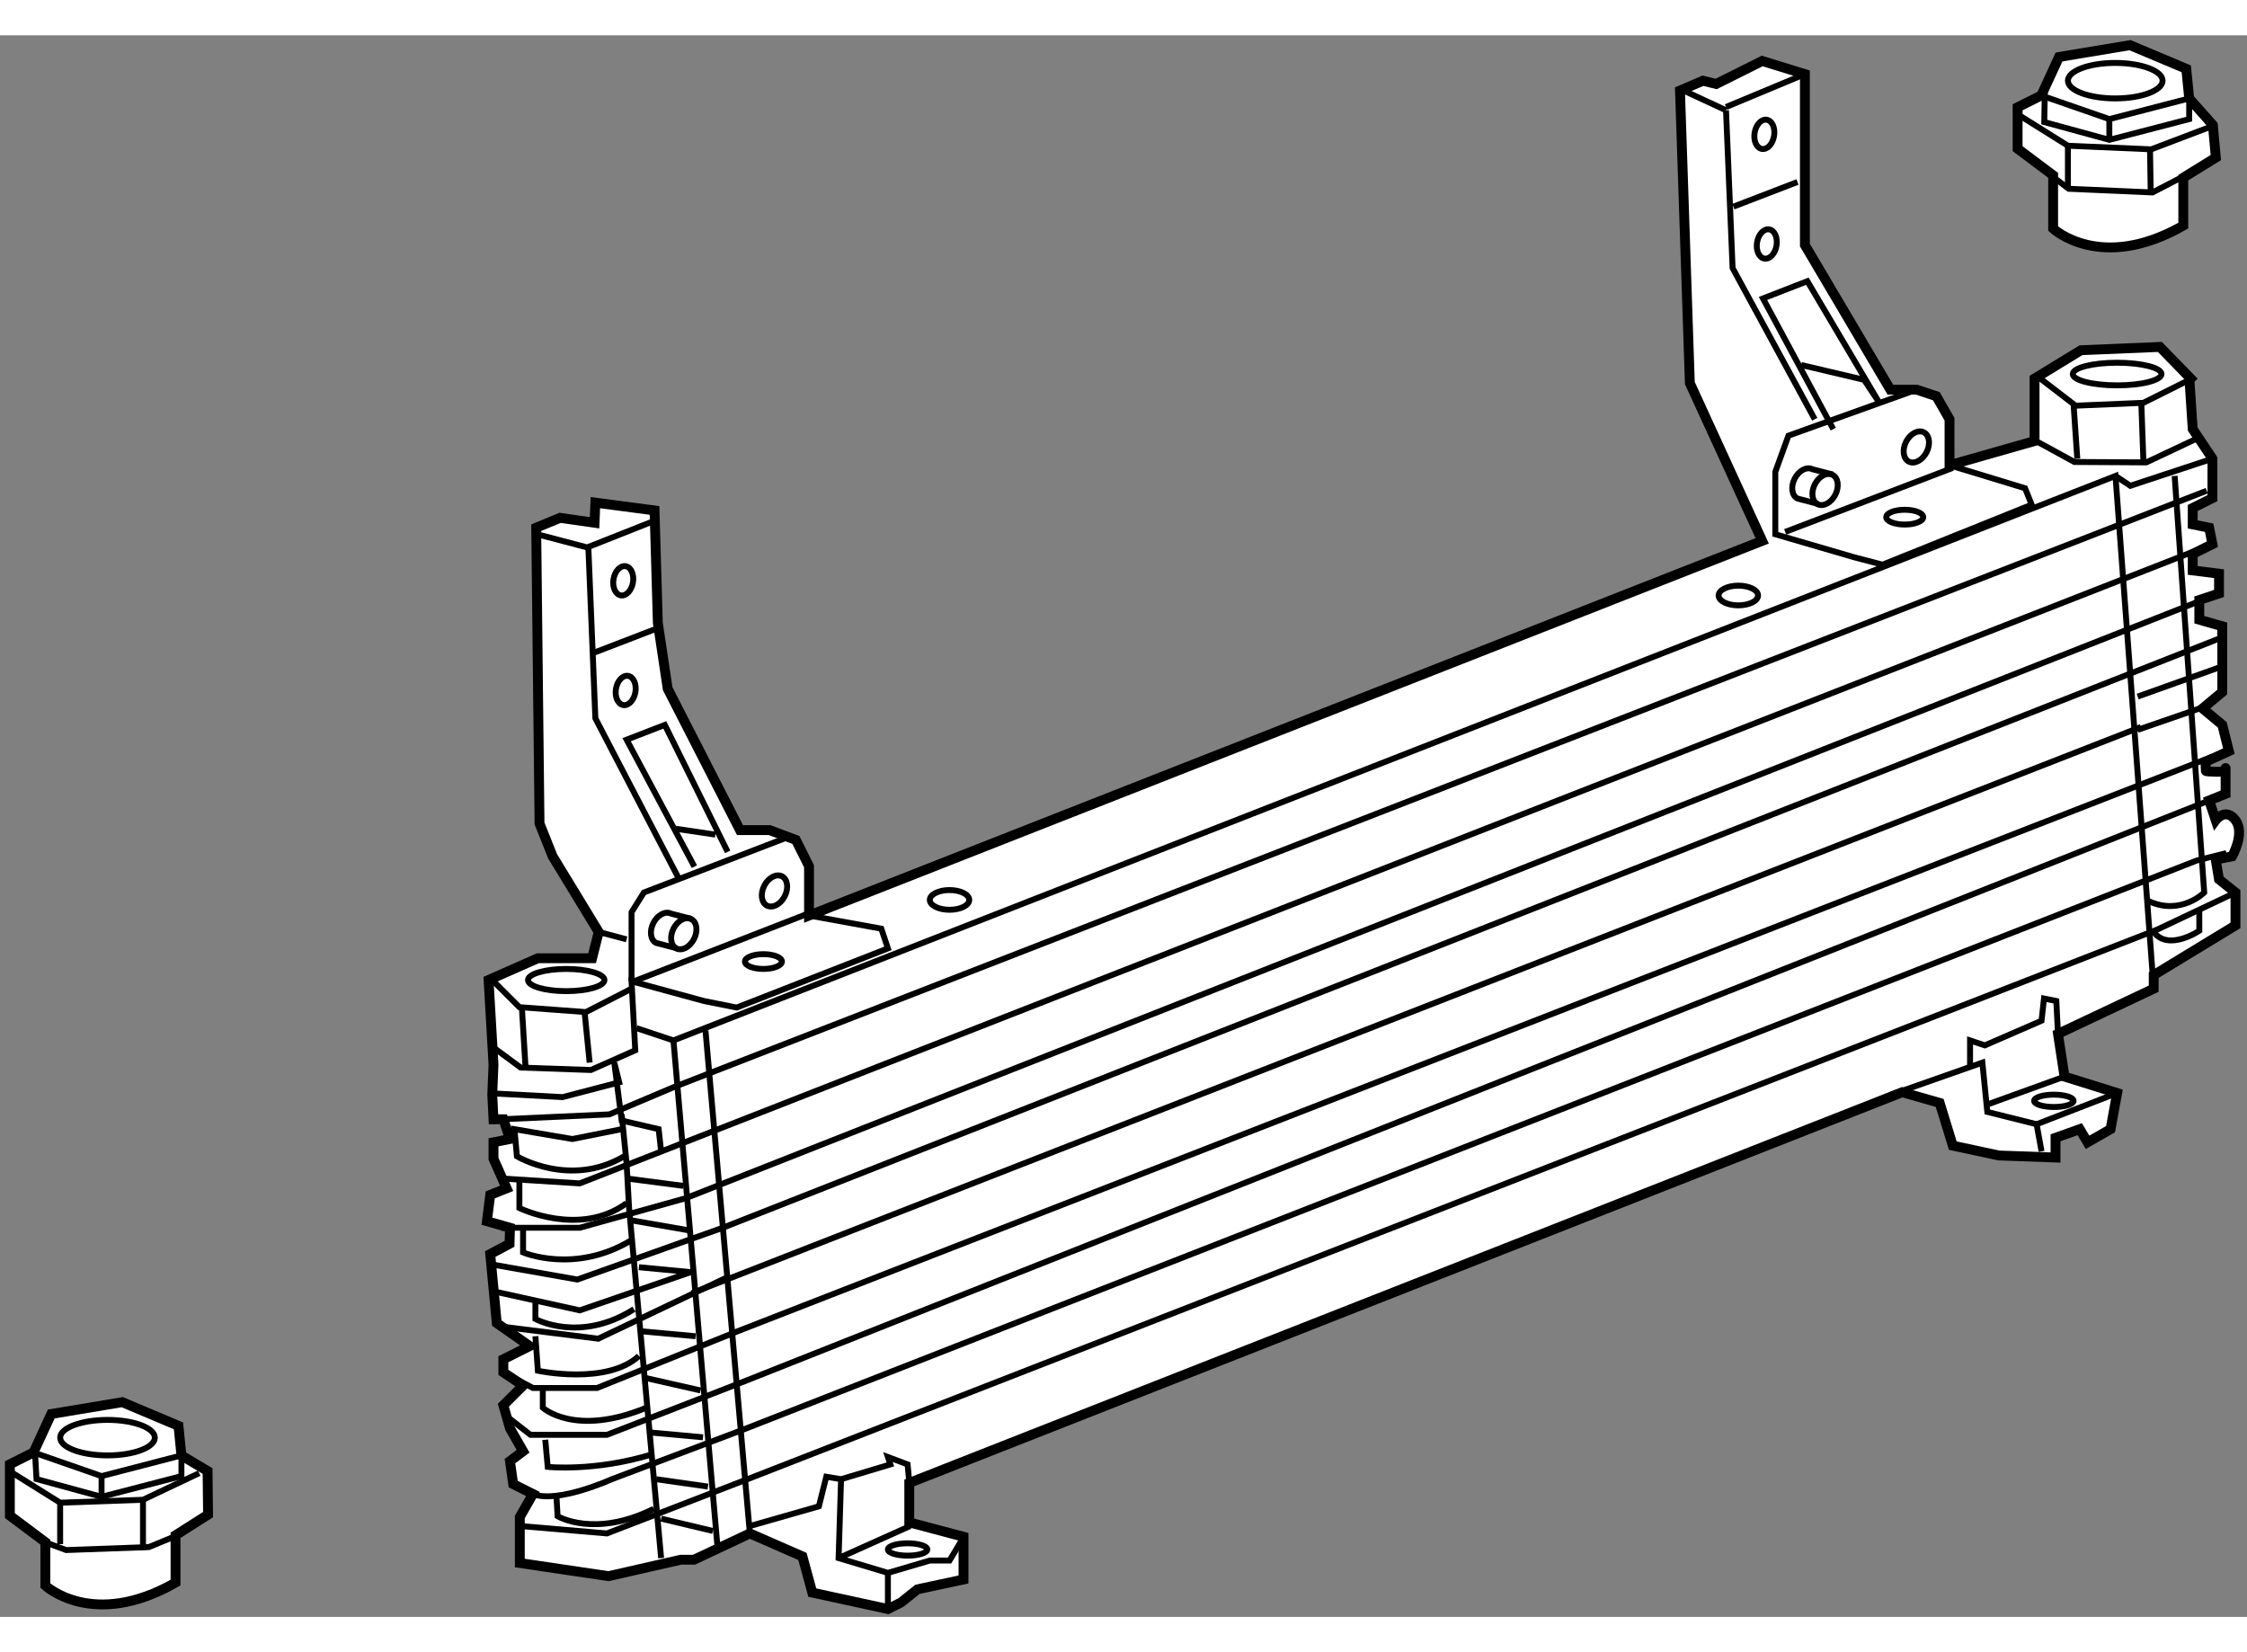 <?xml version="1.0" encoding="utf-8"?>
<!-- Generator: Adobe Illustrator 15.1.0, SVG Export Plug-In . SVG Version: 6.00 Build 0)  -->
<!DOCTYPE svg PUBLIC "-//W3C//DTD SVG 1.1//EN" "http://www.w3.org/Graphics/SVG/1.1/DTD/svg11.dtd">
<svg version="1.1" xmlns="http://www.w3.org/2000/svg" xmlns:xlink="http://www.w3.org/1999/xlink" x="0px" y="0px" width="244.8px"
	 height="180px" viewBox="102.475 51.531 113.944 80.202" enable-background="new 0 0 244.8 180" xml:space="preserve">
	
<rect x="102.475" y="51.531" width="113.944" height="80.202" fill="#808080" stroke="none"/>
	
<g><path fill="#FFFFFF" stroke="#000000" stroke-width="0.5" d="M213.5,69l0.166,2.5l1,1.5v2l-1,0.5v0.833
					C214.5,76.5,214.5,76.5,214.5,76.5l0.166,0.833l-1,0.5v0.833L215,78.833v1l-1,0.333v1l1.166,0.333v3.333l-1,0.833l1,0.833
					l0.334,1.333l-1.188,0.542l0.021,0.458c-0.066,0.044,1,0.074,1,0c0-0.667,0,1.167,0,1.167l-0.834,0.333l0.334,1
					c0,0,0.5-0.667,1,0c0.5,0.666-0.168,1.833-0.168,1.833l-0.832,0.166l0.166,1L215.834,95v1.667l-4.146,2.521v0.688l-4.854,2.292
					l0.332,2.166l2.668,0.834L209.5,107l-1.166,0.667L207.938,107l-1.229,0.438v1l-2.875-0.104l-2.334-0.5l-0.666-2.166l-1.896-0.542
					l-50.354,19.813v2l2.75,0.729v2.166l-2.334,0.5L148.166,131l-0.666,0.333l-3.834-0.833l-0.5-1.833L140.5,127.5l-2.834,1.333H137
					l-3.666,0.834l-4.5-0.667v-2.333l0.666-1.167l-1-0.5l-0.166-1.167l0.666-0.5l-0.666-1.166L128,121l1-1l-1-0.667v-0.666
					l1.334-0.667l-1.668-1.167l-0.332-3.5l0.979-0.521l0.021-0.813l-1.168-0.333l0.168-1.334l0.832-0.333l-0.666-1.5v-0.833
					l0.834-0.167l-0.334-1h-0.5l-0.063-1.25l0.063-1.521l-0.25-4.292l2.5-1.104h2.75L132.834,97l-2.334-3.833l-0.666-1.667l-0.168-15
					l1.209-0.5l1.75,0.25l0.041-1.021l3,0.396l0.168,5.708l0.5,3.333L140,91.834h1.5l1.334,0.499l0.666,1.334v2.5l48.334-19l-3.668-8
					l-0.5-14.833l1.168-0.5L189.5,54l1-0.5l1.334-0.667L194,53.5v8.667l4.334,7.333h1.332l1,0.333L201.334,71v2.333l4.313-1.229
					v-3.167L208,67.5l4-0.167l1.563,1.604L213.5,69z"></path><polyline fill="none" stroke="#000000" stroke-width="0.3" points="143.5,96.167 147.166,96.833 147.5,97.833 139.834,100.833 
					138.166,100.5 134.5,99.5 134.688,103 132.438,104 128.875,103.875 127.438,102.813 			"></polyline><polyline fill="none" stroke="#000000" stroke-width="0.3" points="134.5,99.5 134.5,96 135.125,95 142.438,92.188 			"></polyline><polyline fill="none" stroke="#000000" stroke-width="0.3" points="127.5,99.5 128.813,100.813 132.188,101.063 134.5,99.875 			
					"></polyline><polyline fill="none" stroke="#000000" stroke-width="0.3" points="205.938,68.938 207.729,70.313 211.167,70.167 213.5,69 			
					"></polyline><polyline fill="none" stroke="#000000" stroke-width="0.3" points="205.834,72.167 207.666,73.167 211.313,73.188 213.834,72 			
					"></polyline><polyline fill="none" stroke="#000000" stroke-width="0.3" points="201.334,73.333 205.166,74.5 205.5,75.333 197.938,78.375 
					196.5,78 192.5,76.833 192.5,73.667 193.166,71.833 199.666,69.5 			"></polyline><polyline fill="none" stroke="#000000" stroke-width="0.3" points="190,55.333 190.334,63.333 194.5,71 			"></polyline><line fill="none" stroke="#000000" stroke-width="0.3" x1="187.938" y1="54.375" x2="190" y2="55.333"></line><polyline fill="none" stroke="#000000" stroke-width="0.3" points="132.313,77.563 132.666,86.167 136.875,94.25 			"></polyline><ellipse transform="matrix(0.891 0.455 -0.455 0.891 58.599 -54.071)" fill="none" stroke="#000000" stroke-width="0.3" cx="141.75" cy="94.833" rx="0.583" ry="0.834"></ellipse><ellipse transform="matrix(0.891 0.454 -0.454 0.891 59.01 -51.683)" fill="none" stroke="#000000" stroke-width="0.3" cx="137.166" cy="97.083" rx="0.583" ry="0.834"></ellipse><path fill="none" stroke="#000000" stroke-width="0.3" d="M137.545,96.34l-1.041-0.271c-0.287-0.145-0.689,0.068-0.898,0.479
					s-0.146,0.861,0.141,1.008l1.041,0.271"></path><ellipse transform="matrix(-0.987 -0.162 0.162 -0.987 252.978 190.151)" fill="none" stroke="#000000" stroke-width="0.3" cx="134.25" cy="84.75" rx="0.5" ry="0.75"></ellipse><ellipse transform="matrix(-0.987 -0.162 0.162 -0.987 253.632 179.079)" fill="none" stroke="#000000" stroke-width="0.3" cx="134.125" cy="79.188" rx="0.5" ry="0.75"></ellipse><ellipse fill="none" stroke="#000000" stroke-width="0.3" cx="150.625" cy="95.375" rx="1" ry="0.5"></ellipse><ellipse fill="none" stroke="#000000" stroke-width="0.3" cx="141.188" cy="98.5" rx="0.938" ry="0.375"></ellipse><ellipse fill="none" stroke="#000000" stroke-width="0.3" cx="148.5" cy="128.313" rx="1" ry="0.313"></ellipse><line fill="none" stroke="#000000" stroke-width="0.3" x1="134.625" y1="99.5" x2="143.625" y2="96"></line><line fill="none" stroke="#000000" stroke-width="0.3" x1="132.5" y1="82.875" x2="135.75" y2="81.625"></line><line fill="none" stroke="#000000" stroke-width="0.3" x1="138.75" y1="92.063" x2="136.625" y2="91.75"></line><polyline fill="none" stroke="#000000" stroke-width="0.3" points="134.75,101.875 136.625,102.5 209.75,73.875 211.688,99.875 
								"></polyline><polyline fill="none" stroke="#000000" stroke-width="0.3" points="214.375,74.625 136.625,104.875 133.375,106.25 
					127.875,106.5 			"></polyline><line fill="none" stroke="#000000" stroke-width="0.3" x1="138.25" y1="102" x2="140.5" y2="127.5"></line><line fill="none" stroke="#000000" stroke-width="0.3" x1="136.625" y1="102.5" x2="138.875" y2="128.375"></line><polyline fill="none" stroke="#000000" stroke-width="0.3" points="140.5,127.125 144,126.125 144.375,124.625 145.125,124.75 
					147.625,124 147.5,123.625 148.5,124 148.625,125.375 			"></polyline><polyline fill="none" stroke="#000000" stroke-width="0.3" points="151.375,127.625 150.625,128.875 149.625,128.875 
					147.5,129.5 145,128.75 145.125,124.75 			"></polyline><line fill="none" stroke="#000000" stroke-width="0.3" x1="147.5" y1="131.333" x2="147.5" y2="129.5"></line><polyline fill="none" stroke="#000000" stroke-width="0.3" points="128.875,127.125 133.25,127.5 140.375,124.75 211.875,96.875 
					215.834,95 			"></polyline><path fill="none" stroke="#000000" stroke-width="0.3" d="M215.375,93l-1.5,0.375l-73.75,28.875l-6.625,2.5c0,0-2.75,1.25-4,0.75
					"></path><polyline fill="none" stroke="#000000" stroke-width="0.3" points="128.25,121.625 129.375,122.5 133.25,122.5 140,119.875 
					214.5,90.333 			"></polyline><polyline fill="none" stroke="#000000" stroke-width="0.3" points="214.625,88.125 139.875,117.25 132.75,120.125 129.5,120.125 
					128.438,119.563 			"></polyline><polyline fill="none" stroke="#000000" stroke-width="0.3" points="127.813,117 132.813,117.625 139.375,114.5 			"></polyline><polyline fill="none" stroke="#000000" stroke-width="0.3" points="127.5,113.875 131.75,114.625 139.125,112 215,82.125 			"></polyline><polyline fill="none" stroke="#000000" stroke-width="0.3" points="215,79.833 137.25,110.5 131.875,112 127.875,112 			"></polyline><polyline fill="none" stroke="#000000" stroke-width="0.3" points="127.875,109.5 131.875,109.75 214.666,77.333 			"></polyline><polyline fill="none" stroke="#000000" stroke-width="0.3" points="127.5,105.188 131,105.375 133.875,104.625 133.625,103.625 
					134,106.563 135.875,107 136,108.125 			"></polyline><polyline fill="none" stroke="#000000" stroke-width="0.3" points="134,106.25 134.25,108.75 134.375,111 136,128.75 			"></polyline><line fill="none" stroke="#000000" stroke-width="0.3" x1="132.125" y1="101.125" x2="132.375" y2="103.625"></line><line fill="none" stroke="#000000" stroke-width="0.3" x1="128.938" y1="100.813" x2="129.125" y2="103.875"></line><ellipse fill="none" stroke="#000000" stroke-width="0.3" cx="131.188" cy="99.438" rx="1.938" ry="0.563"></ellipse><polyline fill="none" stroke="#000000" stroke-width="0.3" points="135.563,76.188 132.25,77.5 129.875,76.875 			"></polyline><line fill="none" stroke="#000000" stroke-width="0.3" x1="137.125" y1="109.875" x2="134.25" y2="109.5"></line><line fill="none" stroke="#000000" stroke-width="0.3" x1="137.375" y1="112.125" x2="134.5" y2="111.625"></line><line fill="none" stroke="#000000" stroke-width="0.3" x1="135" y1="117.25" x2="137.75" y2="117.5"></line><line fill="none" stroke="#000000" stroke-width="0.3" x1="135.25" y1="119.625" x2="138" y2="120.25"></line><line fill="none" stroke="#000000" stroke-width="0.3" x1="135.375" y1="122.375" x2="138.125" y2="122.625"></line><line fill="none" stroke="#000000" stroke-width="0.3" x1="135.75" y1="124.75" x2="138.375" y2="125.125"></line><line fill="none" stroke="#000000" stroke-width="0.3" x1="136" y1="126.75" x2="138.625" y2="127.375"></line><polyline fill="none" stroke="#000000" stroke-width="0.3" points="127.625,115.25 131.875,116.188 137.5,114.25 134.875,114 			
					"></polyline><path fill="none" stroke="#000000" stroke-width="0.3" d="M130.125,122.75l0.125,1.375c0,0,2.375,0.25,5.25-0.625"></path><path fill="none" stroke="#000000" stroke-width="0.3" d="M130,120.25v0.875c0,0,1.625,1.5,5.25,0"></path><path fill="none" stroke="#000000" stroke-width="0.3" d="M129.625,117.5l0.125,1.75c0,0,3.5,0.75,5.125-0.75"></path><path fill="none" stroke="#000000" stroke-width="0.3" d="M129.625,115.75v0.875c0,0,2.25,1.25,5-0.5"></path><path fill="none" stroke="#000000" stroke-width="0.3" d="M130.688,125.563l0.063,1.063c0,0,1.875,1.125,4.875-0.375"></path><path fill="none" stroke="#000000" stroke-width="0.3" d="M128.813,109.625V111c0,0,3.063,1.5,5.438-0.25"></path><path fill="none" stroke="#000000" stroke-width="0.3" d="M129,112.125v1.125c0,0,2.625,1.125,5.5-0.625"></path><path fill="none" stroke="#000000" stroke-width="0.3" d="M134,107l-2.5,0.5l-2.938-0.5l0.125,1.375c0,0,2.688,1.625,5.438,0"></path><polyline fill="none" stroke="#000000" stroke-width="0.3" points="139.375,92.938 136.188,86.5 134.25,87.25 137.688,93.688 			
					"></polyline><line fill="none" stroke="#000000" stroke-width="0.3" x1="148.625" y1="127.125" x2="145" y2="128.75"></line><ellipse fill="none" stroke="#000000" stroke-width="0.3" cx="190.625" cy="79.938" rx="1" ry="0.5"></ellipse><ellipse transform="matrix(0.891 0.455 -0.455 0.891 54.681 -82.841)" fill="none" stroke="#000000" stroke-width="0.3" cx="199.625" cy="72.298" rx="0.583" ry="0.834"></ellipse><ellipse transform="matrix(0.891 0.454 -0.454 0.891 55.087 -80.407)" fill="none" stroke="#000000" stroke-width="0.3" cx="195.041" cy="74.548" rx="0.583" ry="0.834"></ellipse><path fill="none" stroke="#000000" stroke-width="0.3" d="M195.42,73.805l-1.041-0.271c-0.287-0.145-0.689,0.068-0.898,0.479
					s-0.146,0.861,0.141,1.008l1.041,0.271"></path><ellipse fill="none" stroke="#000000" stroke-width="0.3" cx="199.063" cy="75.965" rx="0.938" ry="0.375"></ellipse><line fill="none" stroke="#000000" stroke-width="0.3" x1="193" y1="76.715" x2="201.5" y2="73.465"></line><line fill="none" stroke="#000000" stroke-width="0.3" x1="211.063" y1="70.25" x2="211.167" y2="73.167"></line><line fill="none" stroke="#000000" stroke-width="0.3" x1="207.625" y1="70.25" x2="207.813" y2="73"></line><ellipse fill="none" stroke="#000000" stroke-width="0.3" cx="209.834" cy="68.708" rx="2.25" ry="0.574"></ellipse><path fill="none" stroke="#000000" stroke-width="0.3" d="M214,95.875v1.063c0,0-1.563,1.063-2.313,0.063"></path><path fill="none" stroke="#000000" stroke-width="0.3" d="M212.75,73.875L214.25,95c0,0-1.188,1.188-2.813,0.438"></path><line fill="none" stroke="#000000" stroke-width="0.3" x1="215.25" y1="83.5" x2="210.875" y2="85.063"></line><polyline fill="none" stroke="#000000" stroke-width="0.3" points="193.813,68.25 197,69 197.75,70.125 194.125,64 
					191.875,64.875 195.438,71.5 			"></polyline><ellipse transform="matrix(-0.987 -0.162 0.162 -0.987 371.636 154.524)" fill="none" stroke="#000000" stroke-width="0.3" cx="192.125" cy="62.094" rx="0.5" ry="0.75"></ellipse><ellipse transform="matrix(-0.987 -0.162 0.162 -0.987 372.29 143.453)" fill="none" stroke="#000000" stroke-width="0.3" cx="192" cy="56.531" rx="0.5" ry="0.75"></ellipse><line fill="none" stroke="#000000" stroke-width="0.3" x1="190.375" y1="60.219" x2="193.625" y2="58.969"></line><line fill="none" stroke="#000000" stroke-width="0.3" x1="194" y1="53.5" x2="190" y2="55.167"></line><polyline fill="none" stroke="#000000" stroke-width="0.3" points="198.375,105.25 203,103.625 203.25,106.125 205.75,106.75 
					206,108.125 			"></polyline><polyline fill="none" stroke="#000000" stroke-width="0.3" points="206.834,102.167 206.75,100.5 206.125,100.375 206,101.5 
					203.125,102.75 202.375,102.5 202.375,103.875 			"></polyline><line fill="none" stroke="#000000" stroke-width="0.3" x1="207.166" y1="104.333" x2="203.25" y2="105.75"></line><ellipse fill="none" stroke="#000000" stroke-width="0.3" cx="206.625" cy="105.563" rx="1" ry="0.313"></ellipse><line fill="none" stroke="#000000" stroke-width="0.3" x1="209.834" y1="105.167" x2="205.75" y2="106.75"></line><polyline fill="none" stroke="#000000" stroke-width="0.3" points="209.75,73.875 210.5,74.375 214.666,73 			"></polyline><line fill="none" stroke="#000000" stroke-width="0.3" x1="214.313" y1="85.563" x2="210.875" y2="86.75"></line><line fill="none" stroke="#000000" stroke-width="0.3" x1="132.834" y1="97" x2="134.25" y2="97.375"></line><line fill="none" stroke="#000000" stroke-width="0.3" x1="211.042" y1="86.604" x2="137.563" y2="115.313"></line></g><g><path fill="#FFFFFF" stroke="#000000" stroke-width="0.5" d="M210.487,52.031l-3.6,0.6l-0.9,1.95l-1.2,0.6v2.1l1.801,1.35v2.7
					c0,0,2.399,2.25,6.6-0.15V58.75l1.65-1.019l-0.15-1.65l-1.2-1.35l-0.149-1.5L210.487,52.031z"></path><ellipse fill="none" stroke="#000000" stroke-width="0.3" cx="209.738" cy="53.832" rx="2.4" ry="0.9"></ellipse><polyline fill="none" stroke="#000000" stroke-width="0.3" points="206.313,58.5 207.375,59.313 211.625,59.5 213.313,58.625 			
					"></polyline><polyline fill="none" stroke="#000000" stroke-width="0.3" points="204.938,55.631 207.338,57.131 211.563,57.313 
					214.688,56.125 			"></polyline><polyline fill="none" stroke="#000000" stroke-width="0.3" points="205.987,54.582 209.438,55.781 213.487,54.731 
					213.487,55.781 209.438,56.832 206.138,55.931 206.167,54.333 			"></polyline><line fill="none" stroke="#000000" stroke-width="0.3" x1="211.5" y1="57.25" x2="211.537" y2="59.531"></line><line fill="none" stroke="#000000" stroke-width="0.3" x1="207.338" y1="57.131" x2="207.338" y2="59.231"></line><line fill="none" stroke="#000000" stroke-width="0.3" x1="209.438" y1="55.781" x2="209.438" y2="56.832"></line></g><g><path fill="#FFFFFF" stroke="#000000" stroke-width="0.5" d="M108.675,120.843l-3.6,0.6l-0.9,1.95l-1.2,0.601v2.6l1.8,1.35v2.2
					c0,0,2.4,2.25,6.6-0.149v-2.4l1.65-1.05l-0.025-2.21l-1.325-0.79l-0.15-1.5L108.675,120.843z"></path><ellipse fill="none" stroke="#000000" stroke-width="0.3" cx="107.926" cy="122.643" rx="2.4" ry="0.9"></ellipse><polyline fill="none" stroke="#000000" stroke-width="0.3" points="104.625,127.893 105.826,128.343 110.025,128.192 
					111.5,127.583 			"></polyline><polyline fill="none" stroke="#000000" stroke-width="0.3" points="103.125,124.442 105.525,125.942 109.726,125.793 
					112.576,124.442 			"></polyline><polyline fill="none" stroke="#000000" stroke-width="0.3" points="104.175,123.393 107.625,124.593 111.675,123.543 
					111.675,124.593 107.625,125.643 104.326,124.743 104.25,123.417 			"></polyline><line fill="none" stroke="#000000" stroke-width="0.3" x1="109.726" y1="125.793" x2="109.726" y2="128.343"></line><line fill="none" stroke="#000000" stroke-width="0.3" x1="105.525" y1="125.942" x2="105.525" y2="128.043"></line><line fill="none" stroke="#000000" stroke-width="0.3" x1="107.625" y1="124.593" x2="107.625" y2="125.643"></line></g>


</svg>